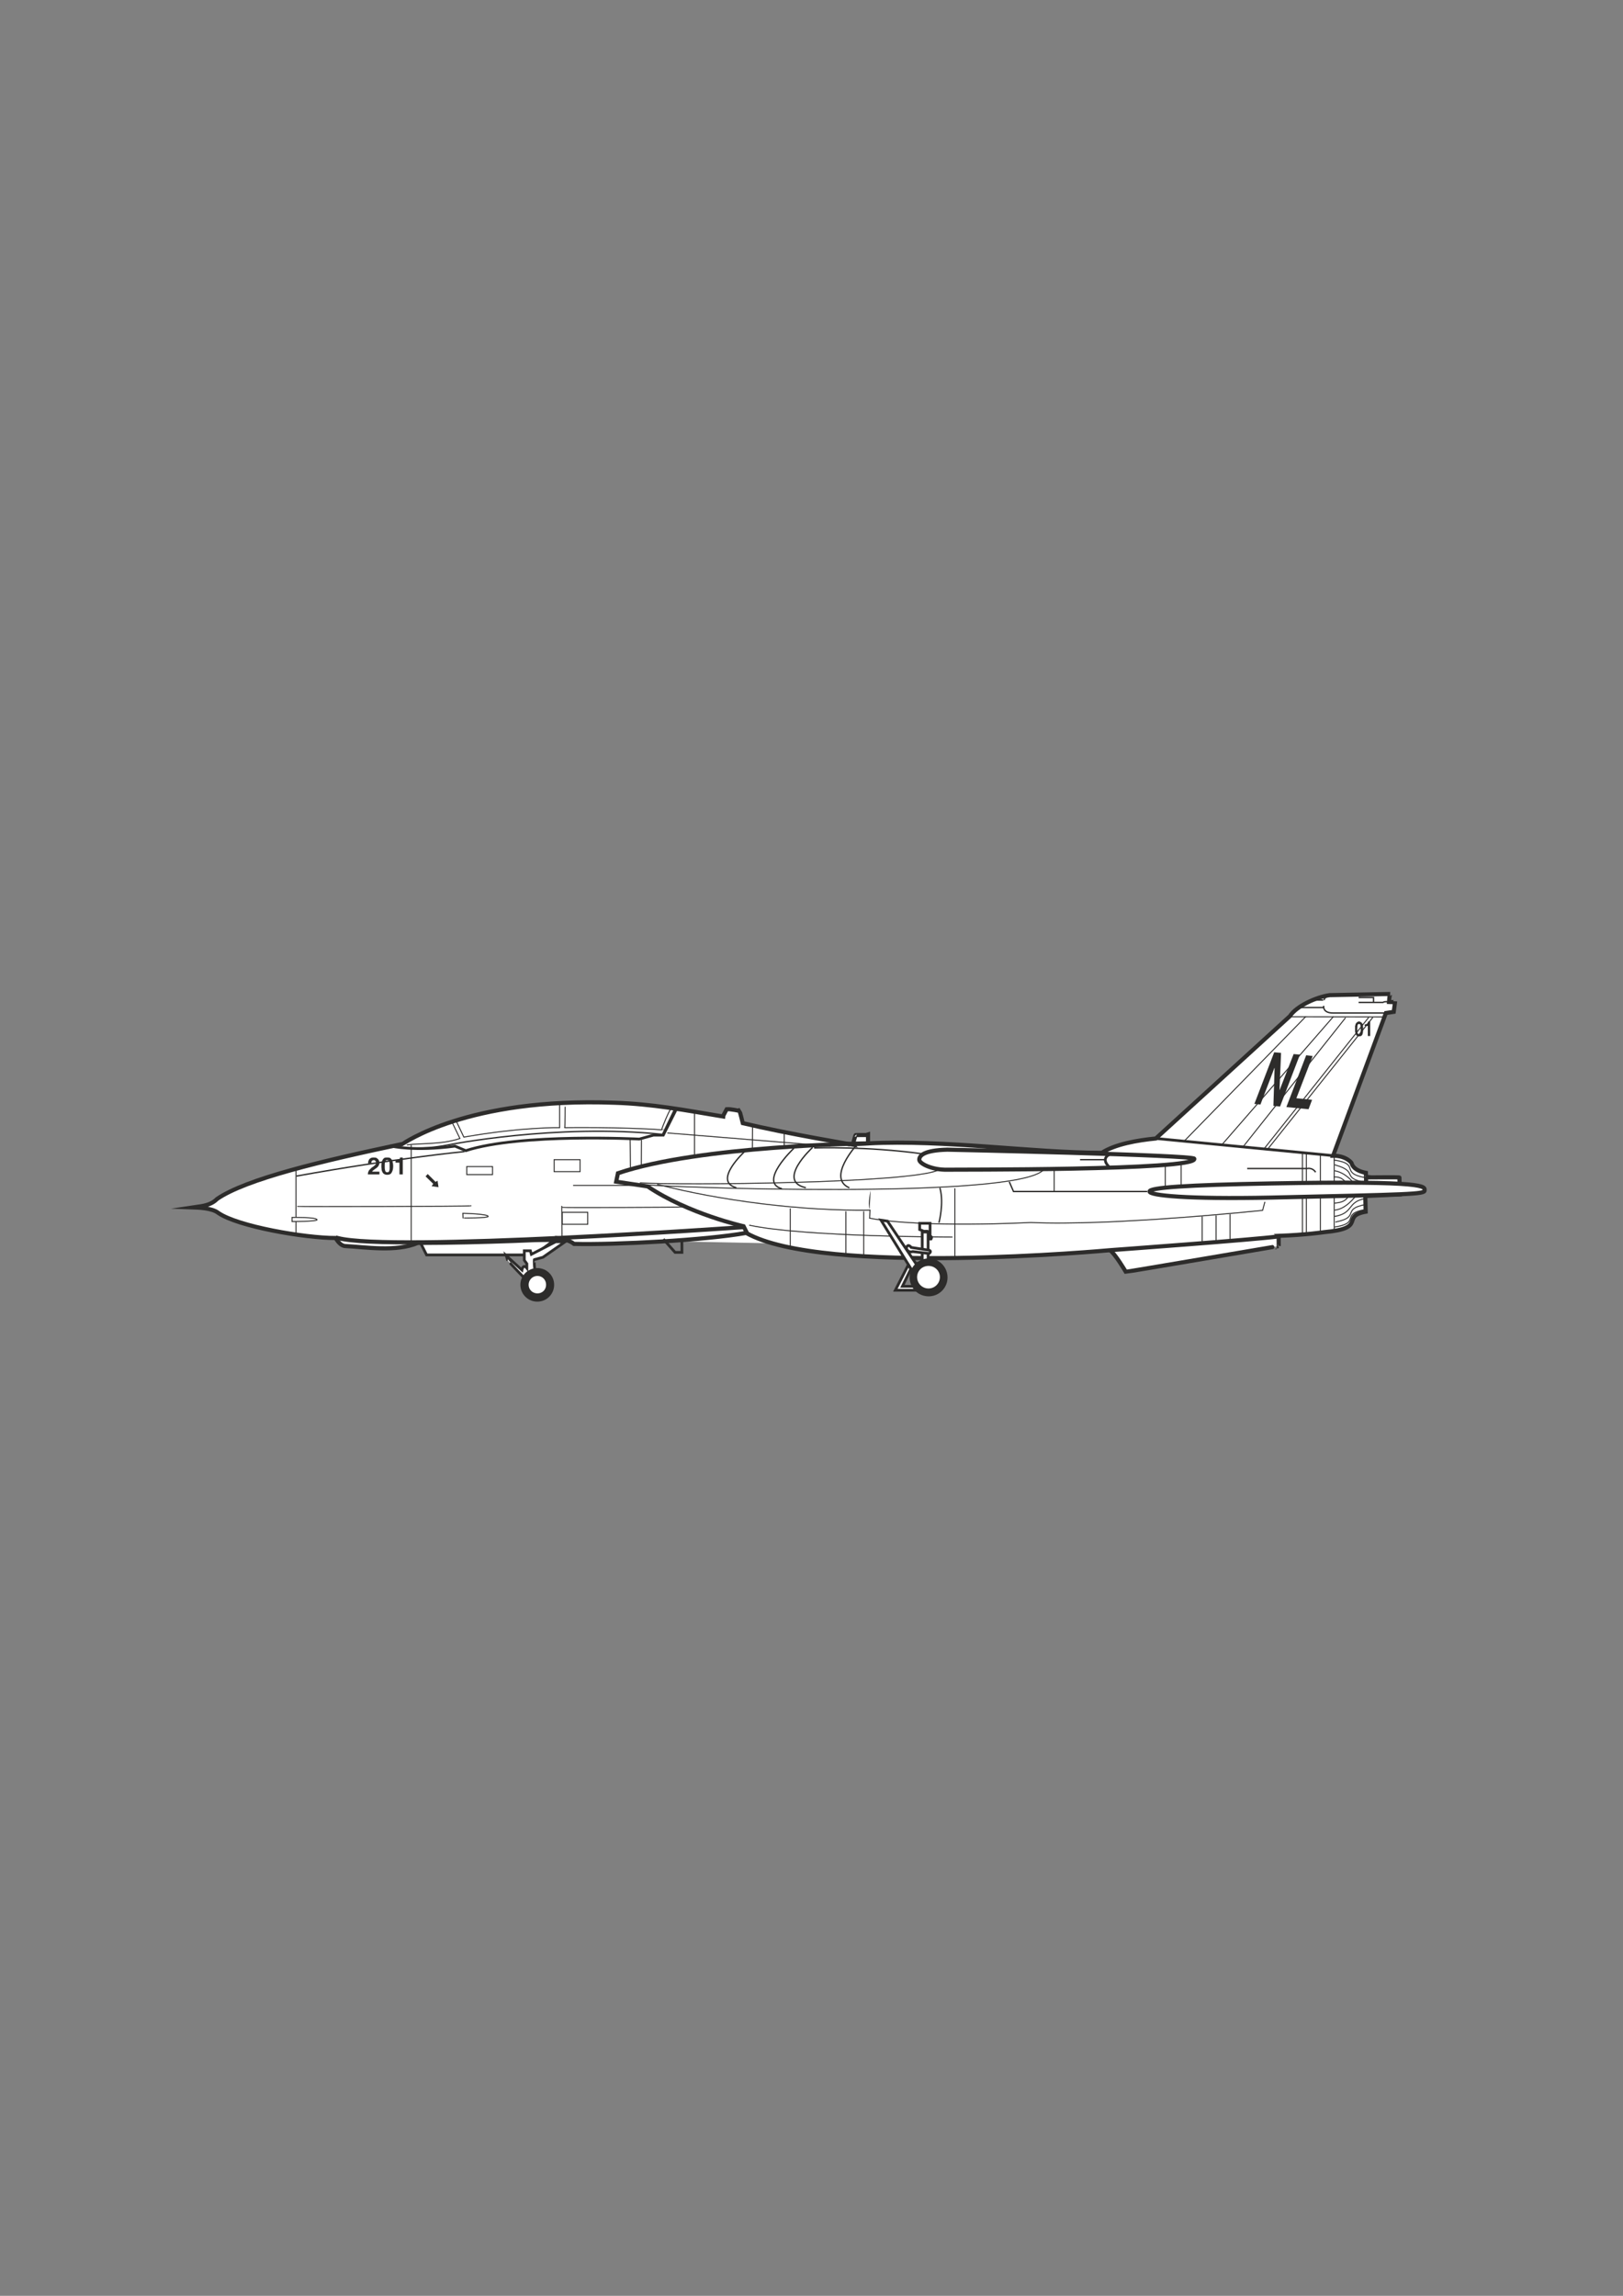 <?xml version="1.0" encoding="utf-8"?>
<!-- Created by UniConvertor 2.0rc4 (https://sk1project.net/) -->
<svg xmlns="http://www.w3.org/2000/svg" height="841.89pt" viewBox="0 0 595.276 841.89" width="595.276pt" version="1.1" xmlns:xlink="http://www.w3.org/1999/xlink" id="154f91de-f60f-11ea-a32e-dcc15c148e23">

<rect x="0" y="0" width="595.276" height="841.89" fill="#808080" stroke="none"/>

<g>
	<path style="stroke:#2d2c2b;stroke-width:1.008;stroke-miterlimit:10.433;fill:#ffffff;" d="M 203.03,454.929 L 153.71,454.713 156.446,460.185 195.974,460.185 203.03,454.929" />
	<path style="fill:#ffffff;" d="M 407.078,458.457 C 408.878,459.537 412.91,466.377 412.91,466.377 413.63,466.377 469.142,456.873 468.998,456.945 468.998,456.945 468.998,453.273 468.926,453.201 479.078,452.841 485.702,451.833 485.702,451.833 501.758,450.393 491.534,446.073 500.894,444.345 L 500.75,438.585 513.422,438.009 C 513.422,437.793 513.278,431.817 513.278,431.817 513.566,431.601 500.966,431.817 501.038,431.745 500.966,431.745 500.966,430.089 500.966,430.089 498.806,429.657 496.286,428.721 495.71,426.489 495.782,426.489 493.766,423.753 488.942,423.825 L 508.31,371.481 511.19,371.049 511.694,367.233 C 511.694,367.593 509.39,367.449 509.39,367.449 509.39,367.089 509.75,364.497 509.894,364.497 L 487.646,364.929 C 482.75,365.649 475.55,368.889 473.102,372.633 L 423.926,417.489 C 417.23,418.137 408.95,419.577 404.126,422.745 L 404.126,422.745 C 378.638,422.745 346.598,417.849 318.374,419.289 318.374,419.289 318.95,419.145 318.374,419.145 L 318.374,416.193 C 318.23,416.265 313.766,416.193 313.838,416.265 313.766,416.193 312.758,419.505 312.974,419.793 312.974,419.793 289.142,415.833 272.438,411.873 272.438,411.873 271.358,407.481 271.214,407.337 271.142,407.409 268.046,406.617 266.534,406.761 266.534,406.761 265.166,409.281 265.166,409.425 250.91,407.049 239.174,404.817 225.422,404.385 171.206,402.369 148.022,419.433 147.59,419.505 118.214,425.697 90.278,432.321 79.622,439.665 76.958,442.401 72.854,442.401 70.55,442.761 72.494,442.833 77.678,442.905 80.054,444.777 87.182,449.745 111.734,453.993 123.11,453.993 123.11,453.993 124.622,456.945 126.782,456.945 133.982,457.305 145.358,459.177 153.206,455.793 176.894,455.793 205.478,454.353 205.478,454.353 L 407.078,458.457 Z" />
	<path style="stroke-miterlimit:10.433;stroke:#2d2c2b;stroke-width:1.512;stroke-linecap:square;fill:none;" d="M 407.078,458.457 C 408.878,459.537 412.91,466.377 412.91,466.377 413.63,466.377 469.142,456.873 468.998,456.945 468.998,456.945 468.998,453.273 468.926,453.201 479.078,452.841 485.702,451.833 485.702,451.833 501.758,450.393 491.534,446.073 500.894,444.345 L 500.75,438.585 513.422,438.009 C 513.422,437.793 513.278,431.817 513.278,431.817 513.566,431.601 500.966,431.817 501.038,431.745 500.966,431.745 500.966,430.089 500.966,430.089 498.806,429.657 496.286,428.721 495.71,426.489 495.782,426.489 493.766,423.753 488.942,423.825 L 508.31,371.481 511.19,371.049 511.694,367.233 C 511.694,367.593 509.39,367.449 509.39,367.449 509.39,367.089 509.75,364.497 509.894,364.497 L 487.646,364.929 C 482.75,365.649 475.55,368.889 473.102,372.633 L 423.926,417.489 C 417.23,418.137 408.95,419.577 404.126,422.745 L 404.126,422.745 C 378.638,422.745 346.598,417.849 318.374,419.289 318.374,419.289 318.95,419.145 318.374,419.145 L 318.374,416.193 C 318.23,416.265 313.766,416.193 313.838,416.265 313.766,416.193 312.758,419.505 312.974,419.793 312.974,419.793 289.142,415.833 272.438,411.873 272.438,411.873 271.358,407.481 271.214,407.337 271.142,407.409 268.046,406.617 266.534,406.761 266.534,406.761 265.166,409.281 265.166,409.425 250.91,407.049 239.174,404.817 225.422,404.385 171.206,402.369 148.022,419.433 147.59,419.505 118.214,425.697 90.278,432.321 79.622,439.665 76.958,442.401 72.854,442.401 70.55,442.761 72.494,442.833 77.678,442.905 80.054,444.777 87.182,449.745 111.734,453.993 123.11,453.993 123.11,453.993 124.622,456.945 126.782,456.945 133.982,457.305 145.358,459.177 153.206,455.793 176.894,455.793 205.478,454.353 205.478,454.353" />
	<path style="fill:#ffffff;" d="M 203.966,453.993 C 203.966,453.993 203.678,453.921 203.966,453.993 209.366,454.569 210.662,456.369 210.518,456.153 226.142,456.513 258.83,454.785 273.662,452.121 301.958,468.177 407.078,458.457 407.078,458.457 407.078,458.457 460.502,454.569 468.782,453.417 L 203.966,453.993 Z" />
	<path style="stroke-miterlimit:10.433;stroke:#2d2c2b;stroke-width:1.512;stroke-linecap:square;fill:none;" d="M 203.966,453.993 C 203.966,453.993 203.678,453.921 203.966,453.993 209.366,454.569 210.662,456.369 210.518,456.153 226.142,456.513 258.83,454.785 273.662,452.121 301.958,468.177 407.078,458.457 407.078,458.457 407.078,458.457 460.502,454.569 468.782,453.417" />
	<path style="stroke-miterlimit:10.433;stroke:#2d2c2b;stroke-width:0.36;stroke-linecap:square;fill:none;" d="M 149.39,419.865 C 153.422,419.145 161.702,419.865 168.686,417.489 L 165.59,411.081" />
	<path style="stroke-miterlimit:10.433;stroke:#2d2c2b;stroke-width:0.36;stroke-linecap:square;fill:none;" d="M 169.838,446.649 C 169.694,446.649 178.982,446.721 179.054,446.073 179.054,445.137 169.766,444.921 169.766,444.921 L 169.838,446.649 Z" />
	<path style="stroke-miterlimit:10.433;stroke:#2d2c2b;stroke-width:0.36;stroke-linecap:square;fill:none;" d="M 205.262,404.961 L 205.262,413.529 C 205.262,413.529 192.014,413.169 170.126,416.985 L 167.534,411.513" />
	<path style="stroke-miterlimit:10.433;stroke:#2d2c2b;stroke-width:0.36;stroke-linecap:square;fill:none;" d="M 250.55,442.617 C 250.406,442.761 206.702,442.905 206.414,442.761" />
	<path style="stroke-miterlimit:10.433;stroke:#2d2c2b;stroke-width:0.36;stroke-linecap:square;fill:none;" d="M 206.054,442.401 L 206.126,453.273" />
	<path style="stroke-miterlimit:10.433;stroke:#2d2c2b;stroke-width:0.36;stroke-linecap:square;fill:none;" d="M 235.646,434.697 L 210.374,434.697" />
	<path style="stroke-miterlimit:10.433;stroke:#2d2c2b;stroke-width:0.36;stroke-linecap:square;fill:none;" d="M 344.15,429.081 C 333.566,433.977 249.326,434.697 234.854,433.761" />
	<path style="stroke-miterlimit:10.433;stroke:#2d2c2b;stroke-width:0.36;stroke-linecap:square;fill:none;" d="M 382.67,429.081 C 371.726,439.809 245.942,435.633 231.542,434.121" />
	<path style="stroke-miterlimit:10.433;stroke:#2d2c2b;stroke-width:0.36;stroke-linecap:square;fill:none;" d="M 241.19,434.337 C 264.59,440.385 294.398,444.129 319.094,443.769 L 318.95,446.721 C 338.606,450.393 378.062,448.305 378.062,448.305 407.798,449.673 463.094,443.841 463.094,443.841 L 463.886,440.889" />
	<path style="stroke-miterlimit:10.433;stroke:#2d2c2b;stroke-width:1.512;stroke-linecap:square;fill:none;" d="M 317.87,419.289 C 317.87,419.289 256.526,420.081 226.646,430.233 L 225.998,433.329 237.518,435.057 C 252.422,445.137 272.726,449.673 272.726,449.673 L 273.806,451.833" />
	<path style="stroke-miterlimit:10.433;stroke:#2d2c2b;stroke-width:0.36;stroke-linecap:square;fill:none;" d="M 274.958,449.313 C 295.334,453.633 349.19,453.633 349.19,453.633" />
	<path style="stroke-miterlimit:10.433;stroke:#2d2c2b;stroke-width:0.36;stroke-linecap:square;fill:none;" d="M 254.726,423.465 L 254.726,408.129" />
	<path style="stroke-miterlimit:10.433;stroke:#2d2c2b;stroke-width:0.36;stroke-linecap:square;fill:none;" d="M 244.934,415.473 L 304.406,420.297" />
	<path style="stroke-miterlimit:10.433;stroke:#2d2c2b;stroke-width:0.36;stroke-linecap:square;fill:none;" d="M 275.966,421.521 L 276.038,412.737" />
	<path style="stroke-miterlimit:10.433;stroke:#2d2c2b;stroke-width:0.36;stroke-linecap:square;fill:none;" d="M 246.23,406.401 C 245.726,406.401 242.414,414.393 242.702,414.321 228.518,413.241 207.134,413.529 207.134,413.529 207.278,413.745 207.278,404.529 207.278,404.601" />
	<path style="stroke-miterlimit:10.433;stroke:#2d2c2b;stroke-width:1.008;stroke-linecap:square;fill:none;" d="M 250.046,454.569 C 250.118,454.497 250.118,459.177 250.118,459.249 L 247.598,459.249 243.638,454.785" />
	<path style="stroke-miterlimit:10.433;stroke:#2d2c2b;stroke-width:0.36;stroke-linecap:square;fill:none;" d="M 386.63,436.929 L 386.63,429.009" />
	<path style="stroke-miterlimit:10.433;stroke:#2d2c2b;stroke-width:0.36;stroke-linecap:square;fill:none;" d="M 473.03,372.849 L 507.59,372.921" />
	<path style="stroke-miterlimit:10.433;stroke:#2d2c2b;stroke-width:0.36;stroke-linecap:square;fill:none;" d="M 478.79,372.921 L 434.366,418.425" />
	<path style="stroke-miterlimit:10.433;stroke:#2d2c2b;stroke-width:0.36;stroke-linecap:square;fill:none;" d="M 448.406,419.505 L 488.942,372.921" />
	<path style="stroke-miterlimit:10.433;stroke:#2d2c2b;stroke-width:0.36;stroke-linecap:square;fill:none;" d="M 455.894,420.585 L 493.406,373.353" />
	<path style="stroke:#2d2c2b;stroke-width:0.36;stroke-miterlimit:10.433;fill:none;" d="M 289.862,443.121 L 289.862,457.665" />
	<path style="stroke:#2d2c2b;stroke-width:0.36;stroke-miterlimit:10.433;fill:none;" d="M 310.238,444.201 L 310.238,460.185" />
	<path style="stroke:#2d2c2b;stroke-width:0.36;stroke-miterlimit:10.433;fill:none;" d="M 489.374,438.729 L 489.374,451.113" />
	<path style="stroke:#2d2c2b;stroke-width:0.36;stroke-miterlimit:10.433;fill:none;" d="M 484.262,438.729 L 484.262,452.049" />
	<path style="stroke:#2d2c2b;stroke-width:0.36;stroke-miterlimit:10.433;fill:none;" d="M 108.566,428.865 L 108.566,452.769" />
	<path style="stroke:#2d2c2b;stroke-width:0.36;stroke-miterlimit:10.433;fill:none;" d="M 479.15,438.729 L 479.15,452.409" />
	<path style="stroke:#2d2c2b;stroke-width:0.36;stroke-miterlimit:10.433;fill:none;" d="M 477.71,439.161 L 477.71,452.625" />
	<path style="stroke:#2d2c2b;stroke-width:0.36;stroke-miterlimit:10.433;fill:none;" d="M 489.374,424.185 L 489.374,433.833" />
	<path style="stroke:#2d2c2b;stroke-width:0.36;stroke-miterlimit:10.433;fill:none;" d="M 484.262,423.825 L 484.262,433.617" />
	<path style="stroke:#2d2c2b;stroke-width:0.36;stroke-miterlimit:10.433;fill:none;" d="M 479.15,433.833 L 479.15,423.105" />
	<path style="stroke:#2d2c2b;stroke-width:0.36;stroke-miterlimit:10.433;fill:none;" d="M 477.71,423.105 L 477.71,433.617" />
	<path style="stroke:#2d2c2b;stroke-width:0.36;stroke-miterlimit:10.433;fill:none;" d="M 451.142,445.281 L 451.142,454.785" />
	<path style="stroke:#2d2c2b;stroke-width:0.36;stroke-miterlimit:10.433;fill:none;" d="M 446.03,445.713 L 446.03,455.361" />
	<path style="stroke:#2d2c2b;stroke-width:0.36;stroke-miterlimit:10.433;fill:none;" d="M 440.918,446.073 L 440.918,455.721" />
	<path style="fill:#2d2c2b;" d="M 432.926,439.161 L 432.926,456.441 432.926,439.161 Z" />
	<path style="stroke:#2d2c2b;stroke-width:1.008;stroke-miterlimit:10.433;fill:none;" d="M 423.926,417.489 L 488.654,423.753" />
	<path style="stroke:#2d2c2b;stroke-width:0.36;stroke-miterlimit:10.433;fill:none;" d="M 150.83,419.865 L 150.83,455.145" />
	<path style="stroke:#2d2c2b;stroke-width:0.36;stroke-miterlimit:10.433;fill:none;" d="M 180.638,430.737 L 180.638,427.785 171.206,427.785 171.206,430.737 180.638,430.737 Z" />
	<path style="stroke-miterlimit:10.433;stroke:#2d2c2b;stroke-width:0.36;stroke-linecap:square;fill:none;" d="M 287.63,421.017 L 287.63,415.041" />
	<path style="stroke:#2d2c2b;stroke-width:0.36;stroke-miterlimit:10.433;fill:none;" d="M 212.75,429.657 L 212.75,425.265 203.246,425.265 203.246,429.657 212.75,429.657 Z" />
	<path style="stroke:#2d2c2b;stroke-width:0.36;stroke-miterlimit:10.433;fill:none;" d="M 215.558,448.953 L 215.558,444.561 206.198,444.561 206.198,448.953 215.558,448.953 Z" />
	<path style="stroke-miterlimit:10.433;stroke:#2d2c2b;stroke-width:1.512;stroke-linecap:square;fill:none;" d="M 123.902,453.993 C 143.702,459.177 272.078,450.033 272.078,450.033" />
	<path style="stroke:#2d2c2b;stroke-width:0.36;stroke-miterlimit:10.433;fill:none;" d="M 316.79,444.201 L 316.79,460.185" />
	<path style="fill:#2d2c2b;" d="M 318.95,443.481 C 318.23,440.889 319.31,436.569 319.31,436.569 L 318.95,443.481 Z" />
	<path style="stroke-miterlimit:10.433;stroke:#2d2c2b;stroke-width:0.504;stroke-linecap:square;fill:none;" d="M 269.846,435.489 C 261.494,432.969 273.086,422.313 273.086,422.313" />
	<path style="stroke-miterlimit:10.433;stroke:#2d2c2b;stroke-width:0.504;stroke-linecap:square;fill:none;" d="M 286.55,435.849 C 278.27,433.329 291.014,421.233 291.014,421.233" />
	<path style="stroke-miterlimit:10.433;stroke:#2d2c2b;stroke-width:0.504;stroke-linecap:square;fill:none;" d="M 295.334,435.489 C 284.822,432.969 297.854,420.945 297.854,420.945" />
	<path style="stroke-miterlimit:10.433;stroke:#2d2c2b;stroke-width:0.504;stroke-linecap:square;fill:none;" d="M 311.318,435.489 C 303.326,431.817 314.198,419.865 314.198,419.865" />
	<path style="stroke:#2d2c2b;stroke-width:1.008;stroke-miterlimit:10.433;fill:#ffffff;" d="M 186.254,462.273 L 185.678,460.473 191.438,465.729 C 191.942,463.281 193.238,465.009 193.238,465.009 L 193.238,463.425 192.302,462.129 192.302,458.673 194.534,458.673 194.894,459.969 203.822,455.361 207.278,455.361 199.142,461.049 195.974,461.913 C 195.902,461.913 195.902,466.881 196.982,468.105 198.35,468.609 199.79,470.697 199.286,471.777 L 198.35,471.849 C 198.35,469.761 197.054,469.617 197.054,469.617 L 197.198,471.129 C 195.398,471.129 193.454,471.777 193.454,471.777 193.526,471.993 193.526,469.761 193.526,469.833 193.382,469.833 186.182,462.273 186.254,462.273 L 186.254,462.273 Z" />
	<path style="stroke:#2d2c2b;stroke-width:1.512;stroke-miterlimit:10.433;fill:#ffffff;" d="M 347.462,428.937 C 341.918,429.081 337.166,426.705 337.166,425.265 337.166,423.897 338.606,421.809 347.462,421.593 347.894,421.593 437.534,423.537 438.038,424.905 439.478,429.297 348.038,428.865 347.462,428.937 L 347.462,428.937 Z" />
	<path style="stroke-miterlimit:10.433;stroke:#2d2c2b;stroke-width:0.36;stroke-linecap:square;fill:none;" d="M 427.382,435.489 L 427.382,427.569" />
	<path style="stroke-miterlimit:10.433;stroke:#2d2c2b;stroke-width:0.36;stroke-linecap:square;fill:none;" d="M 433.214,435.057 L 433.214,426.417" />
	<path style="fill:#2d2c2b;" d="M 134.918,430.665 C 134.918,430.233 134.99,429.873 135.134,429.585 135.278,429.297 135.422,429.009 135.638,428.865 135.854,428.649 136.07,428.433 136.358,428.145 136.574,428.073 136.79,427.857 137.006,427.713 137.222,427.569 137.438,427.353 137.51,427.281 137.654,427.137 137.798,426.993 137.87,426.849 137.87,426.705 137.942,426.561 137.942,426.345 137.942,426.129 137.87,425.985 137.726,425.769 137.582,425.553 137.366,425.409 137.078,425.409 136.862,425.409 136.718,425.481 136.502,425.625 136.43,425.697 136.286,425.769 136.286,425.913 136.286,426.057 136.214,426.201 136.214,426.345 136.214,426.489 136.214,426.561 136.214,426.633 L 134.99,426.633 C 134.99,426.201 135.062,425.841 135.206,425.553 135.35,425.193 135.566,424.905 135.854,424.761 136.142,424.545 136.502,424.473 137.006,424.473 137.366,424.473 137.726,424.473 138.086,424.617 138.446,424.833 138.662,425.049 138.878,425.337 139.022,425.625 139.166,425.985 139.166,426.417 139.166,426.849 139.022,427.209 138.806,427.569 138.59,427.857 138.374,428.145 138.014,428.361 137.654,428.649 137.294,428.865 137.006,429.081 136.718,429.297 136.574,429.441 136.502,429.657 L 139.166,429.657 139.166,430.665 134.918,430.665 Z M 139.886,428.073 C 139.886,427.929 139.886,427.785 139.886,427.641 139.886,427.137 139.886,426.705 139.958,426.345 140.03,425.985 140.174,425.625 140.318,425.337 140.462,425.049 140.678,424.833 140.966,424.617 141.254,424.473 141.614,424.473 141.974,424.473 142.478,424.473 142.838,424.473 143.126,424.689 143.414,424.833 143.63,425.121 143.774,425.409 143.918,425.697 143.99,425.985 144.062,426.345 144.134,426.633 144.206,427.065 144.206,427.425 L 144.206,427.713 C 144.206,428.721 143.99,429.441 143.63,430.017 143.342,430.593 142.766,430.809 141.974,430.809 141.542,430.809 141.11,430.665 140.894,430.521 140.534,430.305 140.39,430.089 140.246,429.801 140.102,429.441 139.958,429.153 139.958,428.793 139.958,428.433 139.886,428.145 139.886,428.073 L 139.886,428.073 Z M 141.11,427.641 C 141.11,428.217 141.11,428.649 141.182,428.937 141.254,429.297 141.326,429.513 141.47,429.657 141.614,429.873 141.758,429.873 142.046,429.873 142.19,429.873 142.334,429.873 142.478,429.801 142.622,429.657 142.694,429.585 142.766,429.369 142.838,429.225 142.838,428.937 142.91,428.721 142.91,428.433 142.91,428.073 142.91,427.641 142.91,427.209 142.91,426.849 142.91,426.561 142.838,426.273 142.838,426.057 142.766,425.913 142.694,425.697 142.622,425.625 142.478,425.481 142.334,425.409 142.19,425.409 142.046,425.409 141.758,425.409 141.614,425.409 141.47,425.625 141.326,425.769 141.254,425.985 141.182,426.345 141.11,426.633 141.11,427.065 141.11,427.641 L 141.11,427.641 Z M 146.51,430.665 L 146.51,426.345 145.07,426.345 145.07,425.553 C 146.15,425.553 146.726,425.193 146.726,424.473 L 147.734,424.473 147.734,430.665 146.51,430.665 Z" />
	<path style="stroke-miterlimit:10.433;stroke:#2d2c2b;stroke-width:0.504;stroke-linecap:square;fill:none;" d="M 370.286,433.617 L 371.726,436.929 420.542,436.929" />
	<path style="stroke-miterlimit:10.433;stroke:#2d2c2b;stroke-width:0.504;stroke-linecap:square;fill:none;" d="M 457.694,428.505 L 479.51,428.505 C 481.382,428.145 482.39,429.657 482.39,429.657" />
	<path style="stroke-miterlimit:10.433;stroke:#2d2c2b;stroke-width:0.36;stroke-linecap:square;fill:none;" d="M 350.198,461.337 L 350.198,435.921" />
	<path style="stroke-miterlimit:10.433;stroke:#2d2c2b;stroke-width:0.504;stroke-linecap:square;fill:none;" d="M 344.798,435.849 C 346.238,441.249 344.438,448.161 344.438,448.161" />
	<path style="stroke-miterlimit:10.433;stroke:#2d2c2b;stroke-width:0.504;stroke-linecap:square;fill:none;" d="M 338.246,423.105 C 317.87,420.297 298.862,420.945 298.862,420.945" />
	<path style="stroke-miterlimit:10.433;stroke:#2d2c2b;stroke-width:1.008;stroke-linecap:square;fill:none;" d="M 248.102,406.689 L 243.278,416.265 239.678,416.265 234.494,417.705 C 234.494,417.705 190.862,415.473 170.846,421.953 L 166.886,420.297 C 151.91,422.313 143.558,420.297 143.558,420.297" />
	<path style="stroke-miterlimit:10.433;stroke:#2d2c2b;stroke-width:0.504;stroke-linecap:square;fill:none;" d="M 247.382,406.833 L 242.99,415.977 C 203.75,411.945 164.294,419.865 164.294,419.865 153.422,421.953 146.87,420.585 146.87,420.585" />
	<path style="stroke-miterlimit:10.433;stroke:#2d2c2b;stroke-width:0.504;stroke-linecap:square;fill:none;" d="M 108.926,431.241 C 145.358,424.689 170.126,422.313 170.126,422.313" />
	<path style="stroke-miterlimit:10.433;stroke:#2d2c2b;stroke-width:0.36;stroke-linecap:square;fill:none;" d="M 489.518,449.961 C 499.382,448.449 491.39,445.209 500.678,443.553" />
	<path style="stroke-miterlimit:10.433;stroke:#2d2c2b;stroke-width:0.36;stroke-linecap:square;fill:none;" d="M 489.95,448.089 C 499.166,446.289 491.75,443.337 501.038,441.681" />
	<path style="stroke-miterlimit:10.433;stroke:#2d2c2b;stroke-width:0.36;stroke-linecap:square;fill:none;" d="M 489.518,446.073 C 496.646,444.849 493.91,440.817 500.678,439.521" />
	<path style="stroke-miterlimit:10.433;stroke:#2d2c2b;stroke-width:0.36;stroke-linecap:square;fill:none;" d="M 489.518,443.769 C 493.91,443.337 497.006,438.657 497.222,438.729" />
	<path style="stroke-miterlimit:10.433;stroke:#2d2c2b;stroke-width:0.36;stroke-linecap:square;fill:none;" d="M 489.734,441.177 C 493.766,440.817 494.054,439.233 494.846,438.369" />
	<path style="stroke-miterlimit:10.433;stroke:#2d2c2b;stroke-width:0.36;stroke-linecap:square;fill:none;" d="M 489.374,425.409 C 499.166,426.849 491.246,430.089 500.534,431.817" />
	<path style="stroke-miterlimit:10.433;stroke:#2d2c2b;stroke-width:0.36;stroke-linecap:square;fill:none;" d="M 489.734,427.209 C 498.662,429.729 491.534,431.961 500.894,433.617" />
	<path style="stroke-miterlimit:10.433;stroke:#2d2c2b;stroke-width:0.36;stroke-linecap:square;fill:none;" d="M 489.734,429.369 C 493.55,430.089 496.286,433.545 496.286,433.617" />
	<path style="stroke-miterlimit:10.433;stroke:#2d2c2b;stroke-width:0.36;stroke-linecap:square;fill:none;" d="M 489.374,431.601 C 492.398,431.385 493.55,433.761 493.766,433.617" />
	<path style="fill:#2d2c2b;" d="M 460.07,404.817 L 467.342,385.881 469.862,386.097 469.286,399.849 469.286,399.849 474.47,386.529 476.774,386.745 469.502,405.753 467.054,405.537 467.486,391.641 467.414,391.641 462.302,405.033 460.07,404.817 Z M 471.806,405.969 L 479.078,386.961 481.454,387.249 475.478,402.729 481.238,403.305 479.942,406.761 471.806,405.969 Z" />
	<path style="stroke:#2d2c2b;stroke-width:1.008;stroke-miterlimit:10.433;fill:#ffffff;" d="M 336.086,468.465 L 323.126,447.441 325.502,447.801 335.87,463.281 340.406,463.281 340.766,465.009 336.086,468.465 Z" />
	<path style="stroke:#2d2c2b;stroke-width:1.008;stroke-miterlimit:10.433;fill:#ffffff;" d="M 333.134,463.857 L 328.382,473.145 336.086,473.145 336.086,471.705 330.974,471.705 334.07,465.369 333.134,463.857 Z" />
	<path style="stroke:#2d2c2b;stroke-width:1.008;stroke-miterlimit:10.433;fill:#ffffff;" d="M 340.406,463.497 L 338.246,464.793 338.246,451.257 337.31,450.897 337.31,448.593 341.126,448.593 341.126,453.273 C 342.062,453.489 341.486,454.353 341.486,454.353 L 340.622,454.353 340.406,451.113 340.406,463.497 Z" />
	<path style="stroke:#2d2c2b;stroke-width:1.008;stroke-miterlimit:10.433;fill:#ffffff;" d="M 340.766,458.457 L 334.214,457.449 C 334.214,457.449 332.99,455.721 332.414,457.665 332.414,457.665 332.774,459.537 334.79,458.961 L 340.766,459.681 C 341.918,458.817 340.766,458.457 340.766,458.457 L 340.766,458.457 Z" />
	<path style="stroke:#2d2c2b;stroke-width:0.504;stroke-miterlimit:10.433;fill:none;" d="M 338.39,451.257 L 340.262,451.257" />
	<path style="stroke:#2d2c2b;stroke-width:0.504;stroke-miterlimit:10.433;fill:none;" d="M 338.39,451.689 L 340.262,451.689" />
	<path style="stroke:#2d2c2b;stroke-width:0.504;stroke-miterlimit:10.433;fill:none;" d="M 338.39,452.049 L 340.262,452.049" />
	<path style="fill:#2d2c2b;" d="M 156.086,431.385 L 158.894,434.121 158.318,434.985 160.838,435.345 160.478,432.969 159.758,433.401 156.878,430.521 156.086,431.385 Z" />
	<path style="fill:#2d2c2b;" d="M 197.054,477.321 C 200.51,477.321 203.246,474.585 203.246,471.129 203.246,467.745 200.51,465.009 197.054,465.009 193.67,465.009 190.862,467.745 190.862,471.129 190.862,474.585 193.67,477.321 197.054,477.321 L 197.054,477.321 Z" />
	<path style="fill:#ffffff;" d="M 197.126,474.297 C 198.926,474.297 200.294,472.929 200.294,471.129 200.294,469.329 198.926,467.889 197.126,467.889 195.326,467.889 193.886,469.329 193.886,471.129 193.886,472.929 195.326,474.297 197.126,474.297 L 197.126,474.297 Z" />
	<path style="fill:#2d2c2b;" d="M 340.622,475.377 C 344.438,475.377 347.534,472.281 347.534,468.465 347.534,464.577 344.438,461.481 340.622,461.481 336.734,461.481 333.638,464.577 333.638,468.465 333.638,472.281 336.734,475.377 340.622,475.377 L 340.622,475.377 Z" />
	<path style="fill:#ffffff;" d="M 340.55,472.497 C 342.854,472.497 344.726,470.625 344.726,468.321 344.726,466.017 342.854,464.217 340.55,464.217 338.246,464.217 336.374,466.017 336.374,468.321 336.374,470.625 338.246,472.497 340.55,472.497 L 340.55,472.497 Z" />
	<path style="fill:#ffffff;" d="M 501.038,437.649 L 501.038,431.817 501.038,437.649 Z" />
	<path style="stroke:#2d2c2b;stroke-width:1.512;stroke-miterlimit:10.433;fill:none;" d="M 501.038,437.649 L 501.038,431.817" />
	<path style="stroke:#2d2c2b;stroke-width:1.512;stroke-miterlimit:10.433;fill:#ffffff;" d="M 466.19,439.161 C 435.086,439.809 421.622,438.369 421.622,436.929 421.622,435.489 435.086,434.553 466.19,433.977 524.942,432.897 522.494,435.129 522.494,436.569 522.494,437.937 517.31,438.009 466.19,439.161 L 466.19,439.161 Z" />
	<path style="stroke-miterlimit:10.433;stroke:#2d2c2b;stroke-width:0.36;stroke-linecap:square;fill:#ffffff;" d="M 107.126,447.945 C 107.126,447.945 116.342,447.945 116.27,447.297 116.198,446.289 107.126,446.433 107.126,446.433 L 107.126,447.945 Z" />
	<path style="stroke-miterlimit:10.433;stroke:#2d2c2b;stroke-width:0.36;stroke-linecap:square;fill:none;" d="M 463.886,420.945 L 501.902,373.209" />
	<path style="stroke-miterlimit:10.433;stroke:#2d2c2b;stroke-width:0.36;stroke-linecap:square;fill:none;" d="M 465.326,420.945 L 503.414,373.209" />
	<path style="stroke-miterlimit:10.433;stroke:#2d2c2b;stroke-width:0.504;stroke-linecap:square;fill:none;" d="M 508.31,371.481 L 488.942,371.481 C 485.198,371.481 485.486,369.105 485.486,369.105" />
	<path style="stroke-miterlimit:10.433;stroke:#2d2c2b;stroke-width:0.504;stroke-linecap:square;fill:none;" d="M 489.374,364.929 C 485.846,365.073 485.702,366.513 485.702,366.513" />
	<path style="stroke:#2d2c2b;stroke-width:0.504;stroke-miterlimit:10.433;fill:none;" d="M 485.702,369.465 L 476.774,369.465" />
	<path style="stroke:#2d2c2b;stroke-width:0.504;stroke-miterlimit:10.433;fill:none;" d="M 485.342,366.729 L 481.886,366.729" />
	<path style="stroke:#2d2c2b;stroke-width:0.504;stroke-miterlimit:10.433;fill:none;" d="M 498.302,367.593 L 507.23,367.593 C 507.95,367.089 509.39,367.449 509.39,367.449" />
	<path style="stroke:#2d2c2b;stroke-width:0.504;stroke-miterlimit:10.433;fill:none;" d="M 503.774,367.449 L 503.774,365.793 498.302,365.793" />
	<path style="fill:#2d2c2b;" d="M 497.006,377.673 C 497.006,377.601 497.006,377.457 497.006,377.313 497.006,377.025 497.006,376.593 497.006,376.233 497.078,375.945 497.222,375.657 497.222,375.441 497.438,375.225 497.51,375.009 497.726,374.865 497.942,374.721 498.158,374.577 498.446,374.577 498.806,374.577 498.95,374.721 499.166,374.865 499.454,375.009 499.598,375.225 499.742,375.513 499.886,375.729 499.886,375.945 499.886,376.233 499.958,376.593 499.958,376.809 499.958,377.169 L 499.958,377.457 C 499.958,378.249 499.886,378.897 499.67,379.401 499.454,379.905 498.95,380.049 498.446,380.049 498.086,380.049 497.87,379.905 497.654,379.833 497.438,379.617 497.294,379.473 497.222,379.185 497.15,378.897 497.078,378.609 497.006,378.321 497.006,378.033 497.006,377.817 497.006,377.673 L 497.006,377.673 Z M 497.798,377.313 C 497.798,377.817 497.87,378.177 497.87,378.465 497.87,378.825 498.014,378.969 498.086,379.041 498.158,379.185 498.302,379.257 498.518,379.257 498.59,379.257 498.734,379.257 498.806,379.113 498.95,379.041 498.95,378.969 498.95,378.825 498.95,378.609 499.022,378.465 499.022,378.249 499.094,378.033 499.094,377.673 499.094,377.313 499.094,377.025 499.094,376.737 499.022,376.449 499.022,376.233 498.95,376.089 498.95,375.873 498.95,375.729 498.95,375.657 498.806,375.657 498.734,375.513 498.59,375.513 498.518,375.513 498.302,375.513 498.158,375.513 498.086,375.657 498.014,375.729 497.87,375.945 497.87,376.233 497.87,376.593 497.798,376.881 497.798,377.313 L 497.798,377.313 Z M 501.686,379.905 L 501.686,376.233 500.534,376.233 500.534,375.657 C 501.326,375.657 501.686,375.297 501.83,374.577 L 502.55,374.577 502.55,379.905 501.686,379.905 Z" />
	<path style="stroke:#2d2c2b;stroke-width:1.008;stroke-miterlimit:10.433;fill:none;" d="M 407.438,423.105 C 403.046,424.905 407.078,428.145 407.078,428.145" />
	<path style="stroke:#2d2c2b;stroke-width:0.504;stroke-miterlimit:10.433;fill:none;" d="M 405.566,425.265 L 396.134,425.265" />
	<path style="stroke-miterlimit:10.433;stroke:#2d2c2b;stroke-width:0.36;stroke-linecap:square;fill:none;" d="M 235.214,427.785 L 235.286,418.137" />
	<path style="stroke-miterlimit:10.433;stroke:#2d2c2b;stroke-width:0.36;stroke-linecap:square;fill:none;" d="M 231.254,428.865 L 231.11,417.921" />
	<path style="stroke-miterlimit:10.433;stroke:#2d2c2b;stroke-width:0.36;stroke-linecap:square;fill:none;" d="M 172.718,442.185 C 172.502,442.401 109.43,442.545 109.214,442.401" />
</g>
</svg>
